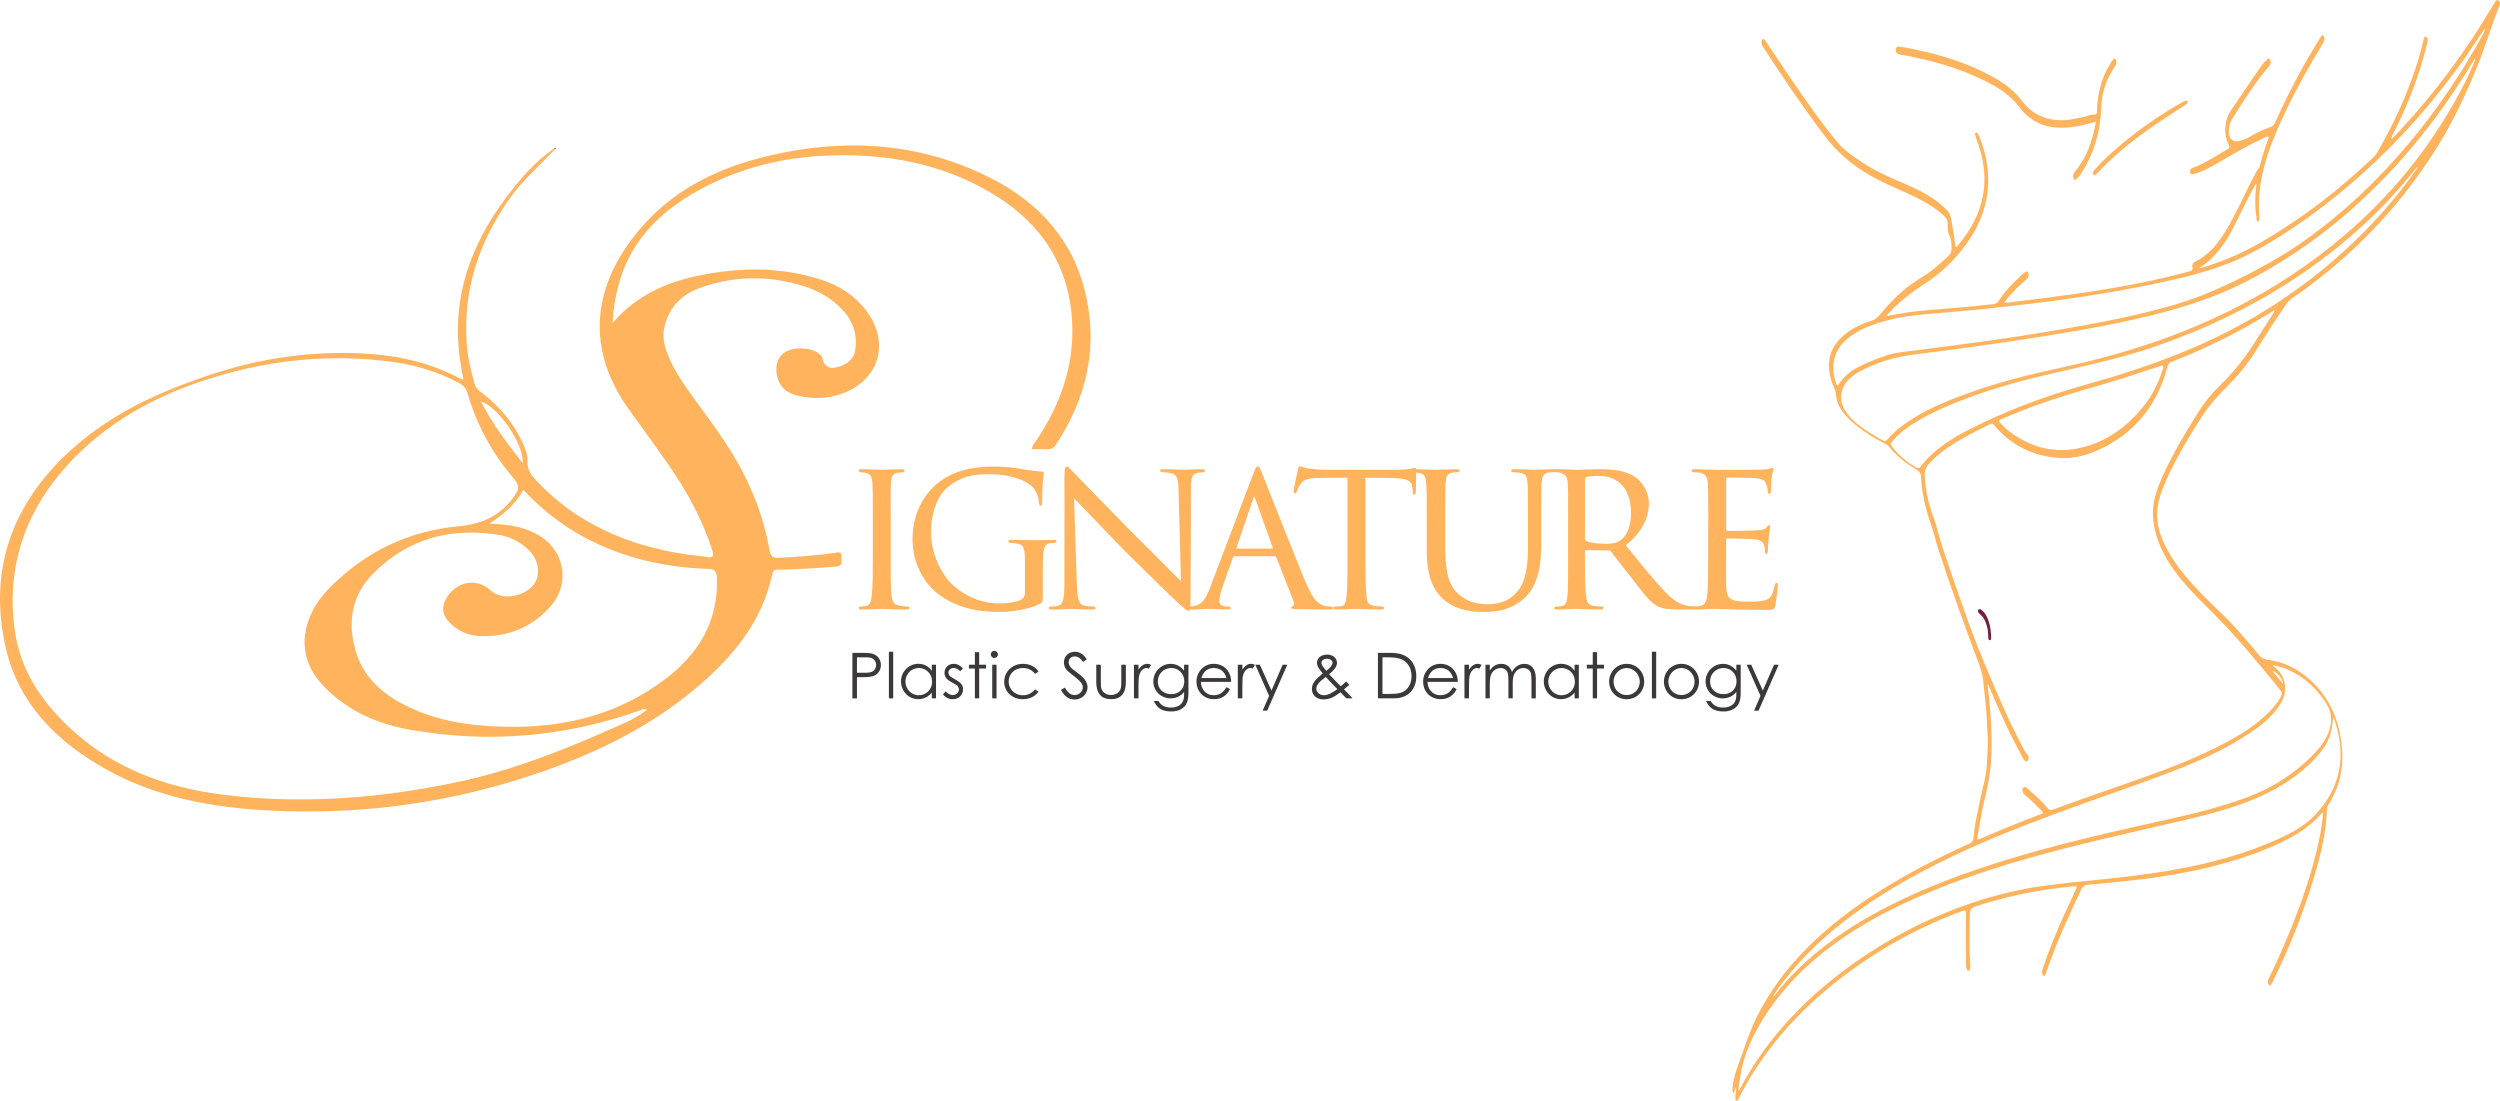 <?xml version="1.0" encoding="UTF-8"?> <svg xmlns="http://www.w3.org/2000/svg" id="Layer_2" viewBox="0 0 1420.41 625.39"><defs><style>.cls-1{fill:#751f3b;}.cls-2{fill:#ffb35c;}.cls-3{fill:#3b3839;}</style></defs><g id="Layer_1-2"><g><path class="cls-1" d="M314.58,84.51c.37-.08,1.01-.33,1.07-.22,.35,.56-.16,.61-.55,.68-.18-.15-.35-.3-.52-.46Z"></path><path class="cls-2" d="M315.1,84.97c-8.6,9.22-18.26,17.46-25.6,27.87-17.35,24.61-26.41,51.68-24.36,82.01,.55,8.14,2.42,16.09,4.73,23.93,.65,2.21,2.25,3.19,3.82,4.36,9.88,7.45,17.63,16.65,22.95,27.86,1.66,3.49,3.28,7.2,3.06,10.97-.3,5.15,2.35,8.32,5.5,11.64,22.77,23.97,51.33,36.17,83.44,41.2,4.27,.67,8.62,.9,12.87,1.65,3.83,.67,4.18-.63,3.13-3.92-5.48-17.12-13.99-32.7-24.09-47.43-7.53-10.98-15.5-21.66-23.25-32.49-26.86-37.51-18.91-74.45,8.52-105.04,18.98-21.17,43.91-32.72,71.07-39.12,43.32-10.21,85.79-7.59,125.98,12.7,28.1,14.19,47.64,36.26,54.36,67.71,6.5,30.41-.46,58.39-17.54,84.09-1.19,1.78-2.58,2.33-4.58,2.26-2.82-.1-5.64-.03-8.8-.03,.1-2.24,1.6-3.6,2.64-5.15,13.49-20.16,21.36-42.06,20.22-66.62-1.48-31.82-16.88-55.68-43.39-72.2-29.34-18.28-61.97-24.24-96.15-22.81-25.64,1.07-50,7.21-72.57,19.6-22.94,12.6-40.1,30.11-46.28,56.48-1.39,5.93-2.51,11.92-2.67,18.92,13.34-15.5,30.3-23.01,49.01-26.86,23.32-4.8,46.63-5.01,69.56,2.4,10.18,3.29,18.92,8.9,25.49,17.59,13.91,18.41,7.22,40.1-14.75,47.46-8.11,2.72-16.41,2.72-24.64,.68-5.26-1.3-9.36-4.2-10.97-9.81-1.87-6.51-.16-12.32,4.57-14.99,5.91-3.34,16.49-2.18,20.17,2.22,.21,.25,.45,.54,.51,.84,.84,4.45,3.05,6.8,7.99,5.82,5.94-1.19,10.18-4.84,10.92-10.16,1.18-8.41-1.16-15.84-6.88-22.11-6.22-6.81-14.02-11.3-22.7-13.99-20.03-6.22-40.08-5.91-59.73,1.49-9.69,3.65-16.31,10.62-18.99,20.98-1.36,5.25-.59,10.21,1.21,15.14,2.41,6.61,5.88,12.63,9.87,18.41,9.74,14.1,20.56,27.47,29.19,42.33,9.33,16.1,16.05,33.2,19.24,51.58,.56,3.25,1.55,4.73,5.34,4.52,10.48-.58,20.93-1.33,31.34-2.71,1.72-.23,4.36-1.59,4.24,2.03-.08,2.39,1.14,5.27-3.37,5.64-10.63,.86-21.25,1.6-31.92,1.76-1.75,.03-3.43-.37-4.01,2.38-5.95,28.05-23.47,48.37-44.76,66.03-25.04,20.77-53.7,34.92-84.2,45.72-50.21,17.79-101.96,25.33-155.11,22.8-33.36-1.59-65.91-7.3-95.43-24.05-27.32-15.51-48.72-36.83-55.98-68.27-9.67-41.9,1.97-78.47,32.65-108.51,24.36-23.86,54.61-37.59,86.59-47.82,27.03-8.65,54.78-12.54,83.19-11.14,19.33,.95,37.9,4.91,55.16,14.01,.58,.3,1.22,.47,2.37,.9-.77-4.57-1.6-8.75-2.15-12.97-4.41-33.81,6.2-63.32,26.11-90.07,7.87-10.58,16.43-20.54,27.35-28.2,.17,.16,.34,.32,.52,.46Zm52.55,318.3c-2.09-.91-3.2,.06-4.41,.48-42.33,14.99-85.68,18.68-129.86,10.92-18.5-3.25-35.42-10.43-48.87-24.2-9.49-9.72-13.75-21.1-10.27-34.65,2.17-8.43,6.83-15.52,12.87-21.66,20.27-20.62,44.96-32.53,73.64-35.17,13.83-1.27,24.42-6.5,32.08-17.97,2.11-3.15,2.21-5.45-.54-8.67-12.24-14.32-21.36-30.49-26.58-48.67-.86-3-2.44-4.73-5.14-6.16-11.3-5.97-23.28-9.86-35.89-11.66-38.14-5.45-75.41-1.18-111.69,11.28-30.23,10.38-57.12,26.3-78.06,50.98-21.97,25.89-31.11,55.88-26.63,89.53,3.16,23.73,16.16,42.29,33.58,57.94,24.33,21.86,53.79,32.13,85.58,36.04,44.56,5.47,88.78,1.92,132.58-7.32,33.22-7,64.41-19.83,95.21-33.71,4.21-1.9,8.27-4.17,12.4-7.33Zm-89.55-105.74c1.95,.11,3.9,.2,5.84,.34,7.36,.54,14.46,2.06,21.03,5.61,15.77,8.5,19.5,27.67,7.74,41.1-10.15,11.57-23.25,16.93-38.52,16.87-7.63-.03-14.33-2.75-19.53-8.57-3.25-3.64-3.69-7.72-1.54-12.03,5.09-10.22,17.32-13.08,25.58-5.46,6.95,6.41,18.98,3.06,23.87-2.46,5.02-5.67,3.94-14.84-2.71-20.96-4.65-4.28-10.25-7.05-16.37-8.05-27.15-4.41-51.36,1.87-71.09,21.53-12.26,12.21-15.17,27.3-10.5,43.83,4.81,17.02,17.39,26.67,32.63,33.49,17.65,7.9,36.42,10,55.55,10.17,32.41,.28,62.3-7.55,88.34-27.47,18.61-14.24,29.68-32.49,28.89-56.78-.13-3.89-.86-5.35-5.16-5.49-24.76-.82-48.42-6.24-70.4-18.05-12.84-6.9-24.12-15.85-34.46-26.91-4.53,8.6-11.51,14.05-19.19,19.29Zm18.85-34.38c.89-10.59-13.71-31.86-23.74-35.13,6.43,12.61,14.72,23.65,23.74,35.13Z"></path><g><path class="cls-2" d="M495.9,297.08c0-16.37,0-19.34-.25-22.69s-.99-5.21-3.6-5.7c-1.24-.25-2.11-.25-2.85-.37-.87-.12-1.36-.37-1.36-.87,0-.62,.5-.87,1.86-.87,3.84,0,10.91,.37,11.28,.37,.5,0,7.69-.37,11.16-.37,1.24,0,1.86,.25,1.86,.87,0,.5-.37,.74-1.36,.87-.74,.12-1.36,.12-2.23,.25-3.6,.5-3.97,2.36-4.22,5.95-.25,3.35-.12,6.2-.12,22.57v18.6c0,9.55-.12,18.23,.5,22.69,.5,3.6,.99,4.96,4.22,5.7,1.61,.37,4.22,.5,4.71,.5,1.12,.12,1.36,.37,1.36,.87s-.5,.87-1.74,.87c-6.32,0-13.51-.37-14.13-.37-.37,0-7.69,.37-11.16,.37-1.12,0-1.98-.25-1.98-.87,0-.5,.5-.87,1.61-.87,.62,0,1.98-.12,2.98-.37,2.11-.5,2.48-2.98,2.85-5.95,.62-4.46,.62-13.27,.62-22.57v-18.6Z"></path><path class="cls-2" d="M592.49,337.13c0,4.96-.12,5.08-1.49,5.83-6.82,3.47-16.74,4.71-22.81,4.71-8.06,0-23.68-.62-36.33-11.16-6.7-5.58-13.39-16-13.39-30.13,0-16.86,8.56-28.89,18.72-34.97,9.55-5.58,20.09-6.32,27.65-6.32,7.94,0,13.27,.99,17.73,1.74,1.98,.37,6.82,.99,9.42,1.12,.99,0,.99,.5,.99,.99,0,1.49-.87,5.21-.87,16.12,0,1.74-.12,2.23-.99,2.23-.62,0-.74-.74-.87-1.49,0-1.12-.5-4.96-2.36-7.69-2.85-4.09-11.78-8.68-25.67-8.68-6.7,0-14.51,.25-22.81,6.57-6.32,4.84-10.42,14.26-10.42,26.54,0,14.75,8.06,25.67,11.28,28.77,8.18,7.94,17.36,11.53,28.15,11.53,3.47,0,8.93-.62,11.78-2.11,1.24-.74,2.11-1.98,2.11-3.72v-17.85c0-8.18-.62-9.8-4.96-10.42-.74-.12-1.98-.25-2.98-.25s-1.49-.5-1.49-.87c0-.62,.5-.87,1.86-.87,4.96,0,12.15,.25,12.65,.25s7.81-.25,11.16-.25c1.24,0,1.74,.25,1.74,.87,0,.37-.37,.87-1.49,.87-.87,0-1.12,0-2.11,.12-2.98,.37-3.72,2.6-3.97,6.2s-.25,6.7-.25,11.16v11.16Z"></path><path class="cls-2" d="M604.77,270.18c0-3.84,.37-5.08,1.36-5.08,.87,0,2.98,2.48,3.84,3.35,1.12,1.24,18.35,18.85,35.71,36.58,9.67,9.42,22.07,22.2,25.29,25.17l-1.36-51.58c-.12-6.7-.87-8.93-4.22-9.8-2.11-.37-3.97-.5-4.84-.5-1.24,0-1.49-.5-1.49-.99,0-.62,.99-.74,2.23-.74,5.33,0,10.54,.37,11.66,.37,1.24,0,5.08-.37,9.92-.37,1.36,0,1.74,.12,1.74,.74,0,.5-.37,.87-1.12,.99s-1.74,.12-3.1,.37c-2.85,.62-3.72,1.86-3.72,9.3l-.25,62.24c0,6.2-.25,6.82-1.12,6.82s-2.11-.87-8.18-6.57c-.5-.25-17.73-17.36-28.52-27.9-12.89-13.39-25.29-26.29-28.39-29.51l1.61,48.48c.25,8.55,.99,11.78,4.09,12.52,1.98,.5,4.09,.5,5.08,.5s1.49,.37,1.49,.87c0,.62-.62,.87-1.98,.87-6.7,0-11.16-.37-12.03-.37s-5.46,.37-10.79,.37c-1.12,0-1.86-.12-1.86-.87,0-.5,.5-.87,1.74-.87,.87,0,2.23,0,3.84-.5,2.73-.87,3.35-4.21,3.35-13.27,0-59.15,.12-40.05,0-60.63Z"></path><path class="cls-2" d="M701.61,316.05c-.62,0-.99,.37-1.24,.99l-5.46,15.5c-1.24,3.47-2.11,6.82-2.11,8.8,0,2.23,1.36,3.22,4.09,3.22h.87c1.12,0,1.49,.37,1.49,.87,0,.62-.99,.87-1.86,.87-2.73,0-8.43-.37-9.8-.37-1.24,0-6.7,.37-11.9,.37-1.36,0-1.98-.25-1.98-.87,0-.5,.5-.87,1.49-.87,.62,0,1.74,0,2.48-.12,5.33-.5,7.44-4.59,9.55-9.79l24.8-65.34c1.36-3.6,1.74-4.22,2.6-4.22,.62,0,1.12,.5,2.48,3.97,1.74,4.09,18.6,47.37,25.17,62.87,4.09,9.79,7.69,11.41,9.42,12.03,1.61,.62,3.35,.62,4.22,.62s1.49,.25,1.49,.87-.5,.87-1.86,.87c-1.24,0-10.54,0-18.85-.25-2.36-.12-3.1-.25-3.1-.87,0-.37,.37-.74,.87-.87,.5-.25,1.24-.87,.5-2.73l-9.79-24.92c-.25-.37-.5-.62-.99-.62h-22.57Zm21.08-4.34c.5,0,.5-.37,.37-.74l-9.79-27.4c-.62-1.74-.74-1.74-1.36,0l-9.3,27.4c-.25,.5,0,.74,.25,.74h19.84Z"></path><path class="cls-2" d="M775.76,315.68c0,9.55,.12,18.35,.62,22.94,.37,2.98,.62,4.71,3.72,5.46,1.49,.37,3.84,.5,4.84,.5s1.49,.37,1.49,.74c0,.62-.37,.99-1.61,.99-6.32,0-13.64-.37-14.14-.37s-7.81,.37-11.04,.37c-1.36,0-1.86-.25-1.86-.87,0-.37,.37-.87,1.36-.87s1.74,0,2.73-.12c2.36-.37,2.73-1.86,3.22-6.08,.5-4.46,.5-13.39,.5-22.69v-44.27c-4.09,0-10.66,0-15.62,.12-7.94,.12-9.67,1.36-11.41,3.97-1.12,1.74-1.61,3.22-1.86,3.84-.37,.87-.62,.99-1.12,.99s-.62-.5-.62-1.12c-.12-.74,1.74-8.93,2.48-12.28,.37-1.49,.74-1.98,1.12-1.98,.87,0,3.22,1.12,5.46,1.36,4.34,.5,7.81,.62,7.94,.62h40.67c3.47,0,7.19-.25,8.93-.62,1.61-.37,1.98-.5,2.36-.5,.5,0,.74,.62,.74,1.12,0,3.47-.25,11.66-.25,12.65,0,1.12-.5,1.49-.87,1.49-.62,0-.87-.5-.87-1.49,0-.37,0-.5-.12-1.74-.5-4.96-2.11-6.2-14.63-6.32-4.71,0-8.56-.12-12.15-.12v44.27Z"></path><path class="cls-2" d="M821.15,311.84c0,15.13,2.85,21.57,7.56,25.79,5.33,4.71,11.28,5.7,16.37,5.7,6.45,0,12.28-1.74,16.99-7.19,4.96-5.7,6.08-15.13,6.08-25.91v-13.14c0-16.24,0-19.09-.25-22.44-.25-3.6-.62-5.46-4.59-6.08-.87-.12-2.36-.25-3.47-.25-.74,0-1.24-.37-1.24-.74,0-.74,.62-.99,1.74-.99,5.33,0,11.53,.37,12.03,.37,.62,0,5.95-.37,9.42-.37,1.24,0,1.74,.25,1.74,.87,0,.5-.5,.87-1.24,.87s-.99,0-2.23,.12c-3.47,.37-3.97,2.6-4.22,6.2-.12,3.35-.12,6.2-.12,22.44v11.04c0,11.16-1.24,24.55-10.04,32.11-8.06,6.82-16,7.44-22.69,7.44-3.47,0-15.13,0-23.19-7.44-5.33-4.96-9.17-12.4-9.17-27.77v-15.38c0-16.37,0-19.22-.37-22.57-.12-3.35-.74-5.46-4.59-5.95-.74-.12-2.23-.25-3.22-.25-.87,0-1.36-.37-1.36-.74,0-.74,.5-.99,1.86-.99,5.33,0,12.03,.37,12.89,.37,.99,0,8.31-.37,11.66-.37,1.36,0,1.74,.25,1.74,.87s-.87,.87-1.49,.87c-.74,0-1.74,.12-2.73,.25-2.98,.37-3.47,2.48-3.72,5.95-.12,3.35-.12,6.2-.12,22.57v14.76Z"></path><path class="cls-2" d="M890.96,297.08c0-16.37,0-19.34-.25-22.69s-1.12-5.21-4.96-5.95c-.74-.12-1.98-.25-2.98-.25-.87,0-1.36-.25-1.36-.74s.37-.87,1.49-.87c5.33,0,12.9,.37,13.14,.37,1.12,0,9.55-.37,13.02-.37,6.94,0,14.51,.62,20.33,4.71,2.36,1.74,7.44,6.7,7.44,15.13,0,6.82-3.35,15.5-13.14,23.43,9.05,11.16,16.49,20.33,22.81,26.91,5.95,6.08,9.67,7.07,13.14,7.56,.87,.12,3.47,.25,3.84,.25,.99,0,1.36,.37,1.36,.87,0,.62-.5,.87-2.23,.87h-8.68c-5.83,0-8.56-.37-11.28-1.49-5.21-2.23-8.93-7.81-15.38-16.12-4.84-5.95-9.8-12.65-11.9-15.25-.5-.5-.74-.74-1.49-.74l-12.77-.12c-.5,0-.62,.12-.62,.62v1.74c0,9.92,0,18.97,.62,23.43,.37,2.98,.74,5.46,4.83,5.95,1.24,.12,2.6,.25,3.6,.25,1.12,0,1.61,.37,1.61,.74,0,.62-.5,.99-1.74,.99-6.45,0-13.39-.37-13.89-.37-1.98,0-7.44,.37-10.79,.37-1.24,0-1.74-.25-1.74-.99,0-.37,.74-.74,1.49-.74,.87,0,1.74,0,2.73-.25,2.11-.37,2.85-1.74,3.22-4.71,.62-4.46,.5-14.63,.5-23.93v-18.6Zm9.55,8.8c0,.62,.12,1.24,.62,1.49,1.61,.87,6.57,1.61,11.04,1.61,2.6,0,5.7-.12,8.31-1.86,3.72-2.36,6.2-7.81,6.2-15.75,0-13.52-7.19-20.96-18.23-20.96-3.1,0-5.7,.25-7.19,.62-.37,.12-.74,.5-.74,1.12v33.73Z"></path><path class="cls-2" d="M970.57,297.08c0-16.24,0-19.22-.25-22.57-.25-3.47-1.12-5.21-4.71-5.95-.74-.12-1.98-.25-2.98-.25-.87,0-1.61-.37-1.61-.74,0-.74,.62-.99,1.86-.99,2.48,0,5.83,.25,12.77,.37,.62,0,22.69,0,25.17-.12,2.48-.12,3.84-.25,4.83-.62,.74-.25,.87-.37,1.36-.37,.25,0,.5,.25,.5,.87,0,.74-.74,2.48-.99,5.58-.12,2.11-.25,4.09-.37,6.45,0,1.12-.25,1.86-.87,1.86s-.87-.5-.87-1.36c-.12-1.86-.5-3.1-.87-3.97-.74-2.48-1.86-3.35-8.06-3.72-1.61-.12-13.89-.25-14.14-.25-.37,0-.62,.25-.62,.99v28.15c0,.74,.12,1.24,.74,1.24,1.49,0,14.14-.12,16.74-.37,2.85-.12,4.71-.5,5.7-1.86,.5-.74,.87-.99,1.36-.99,.25,0,.5,.12,.5,.74s-.5,2.98-.87,6.57c-.37,3.47-.37,5.95-.5,7.56-.12,.99-.37,1.36-.87,1.36-.62,0-.74-.74-.74-1.61,0-.74-.12-1.98-.37-2.98-.5-1.61-1.24-3.35-5.95-3.72-2.85-.25-12.9-.5-14.88-.5-.74,0-.87,.37-.87,.87v9.05c0,3.84-.12,14.75,0,16.86,.25,4.59,.87,6.94,3.47,8.06,1.86,.87,4.84,1.12,9.05,1.12,2.36,0,6.32,.12,9.42-.74,3.72-1.12,4.59-3.6,5.58-8.18,.25-1.24,.62-1.74,1.12-1.74,.74,0,.74,1.12,.74,1.86,0,.87-.99,8.68-1.36,10.79-.5,2.48-1.36,2.73-5.46,2.73-8.18,0-11.66-.25-16-.25-4.34-.12-10.04-.37-14.63-.37-2.85,0-5.21,.37-8.18,.37-1.12,0-1.74-.25-1.74-.87,0-.5,.5-.87,1.12-.87,.74,0,1.61-.12,2.48-.37,2.23-.5,3.72-2.11,3.97-9.79,.12-4.22,.25-9.3,.25-18.72v-18.6Z"></path></g><g><path class="cls-3" d="M484.3,370.94h5.97c2.7,0,4.72,.18,5.98,.65,2.63,1.01,4.25,3.31,4.25,6.23,0,2.45-1.15,4.5-2.99,5.65-1.84,1.15-4.5,1.3-8.06,1.3h-2.56v12.02h-2.59v-25.84Zm2.59,2.52v8.78c1.48,.04,2.95,0,4.28,0,2.23,0,3.96-.14,5.11-1.08,.9-.72,1.51-2.05,1.51-3.35s-.65-2.63-1.62-3.38c-1.15-.86-2.7-.97-4.71-.97h-4.57Z"></path><path class="cls-3" d="M505.04,370.29h2.45v26.49h-2.45v-26.49Z"></path><path class="cls-3" d="M529.41,377.67h2.41v19.11h-2.41v-3.28c-2.09,2.52-4.71,3.74-7.7,3.74-5.58,0-9.79-4.64-9.79-10.08s4.32-10.01,9.86-10.01c3.1,0,5.72,1.33,7.63,4v-3.49Zm-14.97,9.57c0,4.14,3.24,7.78,7.52,7.78,3.92,0,7.63-2.95,7.63-7.7,0-4.43-3.31-7.78-7.6-7.78s-7.56,3.6-7.56,7.7Z"></path><path class="cls-3" d="M537.29,392.79c1.22,1.37,2.56,2.12,4,2.12,1.87,0,3.53-1.37,3.53-3.17,0-1.12-.65-2.16-1.58-2.66-4.39-2.45-6.62-3.49-6.62-6.84,0-3.02,2.34-5.08,5.25-5.08,2.09,0,3.67,1.01,5.29,2.59l-1.58,1.62c-1.15-1.12-2.3-1.84-3.85-1.84s-2.88,1.12-2.88,2.56c0,.97,.61,2.05,1.48,2.56,4.39,2.56,6.84,3.53,6.84,6.98,0,2.99-2.3,5.65-5.76,5.65-2.12,0-4.28-.97-5.65-2.74l1.55-1.76Z"></path><path class="cls-3" d="M553.89,370.54h2.45v7.13h3.92v2.16h-3.92v16.95h-2.45v-16.95h-3.38v-2.16h3.38v-7.13Z"></path><path class="cls-3" d="M566.99,371.8c0,1.12-.94,2.05-2.05,2.05s-2.02-.94-2.02-2.05,.94-2.02,2.02-2.02,2.05,.9,2.05,2.02Zm-3.24,5.87h2.45v19.11h-2.45v-19.11Z"></path><path class="cls-3" d="M590.03,392.93c-1.87,2.84-5.11,4.32-8.96,4.32-6.3,0-10.51-4.54-10.51-9.86,0-5.62,4.39-10.22,10.69-10.22,3.67,0,7.02,1.51,8.78,4.46l-1.98,1.22c-1.69-2.23-4.03-3.31-6.91-3.31-4.86,0-8.06,3.56-8.06,7.67s3.17,7.81,8.1,7.81c2.77,0,5.08-1.12,6.88-3.35l1.98,1.26Z"></path><path class="cls-3" d="M615.41,376.12c-1.4-1.84-2.63-3.17-4.75-3.17-2.23,0-3.49,1.58-3.49,3.28,0,1.4,.83,2.88,2.3,4,4.86,3.6,8.42,6.08,8.42,10.26,0,3.63-3.06,6.95-7.27,6.95-3.56,0-5.9-1.98-7.81-5.47l2.2-1.33c1.55,2.84,3.42,4.28,5.4,4.28,2.7,0,4.79-1.98,4.79-4.39,0-2.84-2.66-4.46-8.53-9.21-1.22-.97-2.2-3.02-2.2-4.97,0-3.56,2.77-6.05,6.26-6.05,3.17,0,5.08,1.91,6.77,4.21l-2.09,1.62Z"></path><path class="cls-3" d="M637.08,377.67h2.59v9.9c0,6.44-2.92,9.68-8.39,9.68s-8.42-3.24-8.42-9.68v-9.9h2.59v9.32c0,2.02,0,3.67,.54,4.82,.9,1.94,2.88,3.06,5.29,3.06,1.76,0,3.31-.65,4.32-1.69,1.51-1.62,1.48-3.46,1.48-6.19v-9.32Z"></path><path class="cls-3" d="M646.87,380.44c1.44-2.09,2.99-3.28,4.93-3.28,1.12,0,1.69,.36,2.2,.65l-1.3,2.09c-.29-.14-.76-.36-1.3-.36-1.8,0-3.42,1.55-4.14,4.18-.32,1.22-.4,3.2-.4,5.79v7.27h-2.59v-19.11h2.59v2.77Z"></path><path class="cls-3" d="M675.24,392.89c0,3.13-.18,5.72-1.73,7.85-1.62,2.2-4.46,3.49-8.1,3.49-5.51,0-8.17-2.23-9.86-5.94h2.66c1.44,2.52,3.67,3.71,7.05,3.71,3.17,0,5.51-1.15,6.66-3.24,.72-1.33,.83-2.7,.83-4.17v-1.44c-1.91,2.41-4.68,3.64-7.67,3.64-5.29,0-9.79-4.03-9.79-9.68s4.72-9.93,9.79-9.93c3.38,0,5.65,1.44,7.67,3.82v-3.31h2.48v15.23Zm-17.42-5.65c0,3.82,2.7,7.16,7.74,7.16,4.18,0,7.31-2.88,7.31-7.34s-3.42-7.52-7.38-7.52c-4.28,0-7.67,3.28-7.67,7.7Z"></path><path class="cls-3" d="M682.3,387.42c.11,4.39,3.1,7.59,7.2,7.59s5.9-2.27,7.31-4.57l2.05,1.08c-1.94,3.82-4.93,5.72-9.11,5.72-6.33,0-9.97-4.86-9.97-9.97s3.85-10.11,9.83-10.11c5.44,0,9.83,3.92,9.9,10.26h-17.21Zm14.51-2.16c-1.01-3.96-3.85-5.72-7.16-5.72s-5.97,1.84-7.09,5.72h14.25Z"></path><path class="cls-3" d="M705.88,380.44c1.44-2.09,2.99-3.28,4.93-3.28,1.12,0,1.69,.36,2.2,.65l-1.3,2.09c-.29-.14-.76-.36-1.3-.36-1.8,0-3.42,1.55-4.14,4.18-.32,1.22-.4,3.2-.4,5.79v7.27h-2.59v-19.11h2.59v2.77Z"></path><path class="cls-3" d="M713.22,377.67h2.59l6.59,14.72,6.37-14.72h2.63l-11.41,26.1h-2.59l3.67-8.42-7.85-17.67Z"></path><path class="cls-3" d="M751.96,397.39c-4.28,0-6.59-2.77-6.59-5.98,0-3.42,2.48-5.83,6.19-8.78-2.05-2.45-3.31-4.1-3.31-6.08,0-2.74,2.56-4.64,5.72-4.64,3.35,0,5.65,2.02,5.65,4.68,0,2.2-1.66,4.14-4.46,6.51,4.32,4.61,6.55,6.73,6.62,6.8,1.15-.97,2.27-1.91,3.13-2.7l1.73,1.87c-.9,.79-1.91,1.69-3.02,2.59,1.69,1.8,3.42,3.38,4.9,5.11h-3.6c-1.76-1.91-2.92-2.99-3.35-3.46-3.02,2.27-5.62,4.07-9.61,4.07Zm-4.07-6.12c0,1.83,1.73,3.74,4.32,3.74,2.38,0,4.75-1.44,7.63-3.49-1.84-1.87-4.1-4.07-6.59-6.91-3.28,2.48-5.36,4.39-5.36,6.66Zm9.21-14.72c0-1.26-1.37-2.27-3.2-2.27-1.55,0-3.13,.86-3.13,2.3,0,1.01,.97,2.52,2.81,4.57,2.3-1.8,3.53-3.42,3.53-4.61Z"></path><path class="cls-3" d="M782.88,370.94h6.37c2.84,0,5.47,.14,8.03,1.19,4.64,1.87,7.42,6.34,7.42,12.02,0,7.38-4.46,12.63-12.78,12.63h-9.03v-25.84Zm6.41,23.33c4.9,0,8.13-.43,10.44-3.24,1.48-1.8,2.27-4.14,2.27-6.84s-.72-4.97-2.16-6.84c-2.45-3.2-6.12-3.89-11.74-3.89h-2.63v20.81h3.82Z"></path><path class="cls-3" d="M811.07,387.42c.11,4.39,3.1,7.59,7.2,7.59s5.9-2.27,7.31-4.57l2.05,1.08c-1.94,3.82-4.93,5.72-9.11,5.72-6.33,0-9.97-4.86-9.97-9.97s3.85-10.11,9.83-10.11c5.44,0,9.83,3.92,9.9,10.26h-17.21Zm14.51-2.16c-1.01-3.96-3.85-5.72-7.16-5.72s-5.97,1.84-7.09,5.72h14.25Z"></path><path class="cls-3" d="M834.65,380.44c1.44-2.09,2.99-3.28,4.93-3.28,1.12,0,1.69,.36,2.2,.65l-1.3,2.09c-.29-.14-.76-.36-1.3-.36-1.8,0-3.42,1.55-4.14,4.18-.32,1.22-.4,3.2-.4,5.79v7.27h-2.59v-19.11h2.59v2.77Z"></path><path class="cls-3" d="M859.48,396.78h-2.45v-9.79c0-1.48-.14-2.7-.18-3.56-.11-2.09-1.8-3.89-4.32-3.89-1.69,0-3.38,.83-4.46,2.23-1.37,1.76-1.62,4.03-1.62,6.91v8.1h-2.45v-19.11h2.45v3.28c1.69-2.45,3.82-3.78,6.55-3.78,2.92,0,5,1.51,6.05,4.61,1.69-3.06,4.21-4.61,7.02-4.61,3.96,0,6.52,2.84,6.52,8.28v11.34h-2.45v-10.44c0-1.4-.18-2.52-.22-3.24-.11-1.69-1.73-3.56-4.32-3.56-2.38,0-4.46,1.44-5.44,3.89-.61,1.55-.68,3.24-.68,5v8.35Z"></path><path class="cls-3" d="M894.62,377.67h2.41v19.11h-2.41v-3.28c-2.09,2.52-4.71,3.74-7.7,3.74-5.58,0-9.79-4.64-9.79-10.08s4.32-10.01,9.86-10.01c3.1,0,5.72,1.33,7.63,4v-3.49Zm-14.97,9.57c0,4.14,3.24,7.78,7.52,7.78,3.92,0,7.63-2.95,7.63-7.7,0-4.43-3.31-7.78-7.6-7.78s-7.56,3.6-7.56,7.7Z"></path><path class="cls-3" d="M904.95,370.54h2.45v7.13h3.92v2.16h-3.92v16.95h-2.45v-16.95h-3.38v-2.16h3.38v-7.13Z"></path><path class="cls-3" d="M934.18,387.28c0,5.44-4.21,10.01-9.97,10.01s-9.97-4.57-9.97-10.01,4.25-10.11,9.97-10.11,9.97,4.64,9.97,10.11Zm-17.42,.04c0,4.18,3.13,7.59,7.45,7.59s7.45-3.42,7.45-7.59-3.38-7.78-7.45-7.78-7.45,3.53-7.45,7.78Z"></path><path class="cls-3" d="M938.54,370.29h2.45v26.49h-2.45v-26.49Z"></path><path class="cls-3" d="M965.32,387.28c0,5.44-4.21,10.01-9.97,10.01s-9.97-4.57-9.97-10.01,4.25-10.11,9.97-10.11,9.97,4.64,9.97,10.11Zm-17.42,.04c0,4.18,3.13,7.59,7.45,7.59s7.45-3.42,7.45-7.59-3.38-7.78-7.45-7.78-7.45,3.53-7.45,7.78Z"></path><path class="cls-3" d="M989.01,392.89c0,3.13-.18,5.72-1.73,7.85-1.62,2.2-4.46,3.49-8.1,3.49-5.51,0-8.17-2.23-9.86-5.94h2.66c1.44,2.52,3.67,3.71,7.05,3.71,3.17,0,5.51-1.15,6.66-3.24,.72-1.33,.83-2.7,.83-4.17v-1.44c-1.91,2.41-4.68,3.64-7.67,3.64-5.29,0-9.79-4.03-9.79-9.68s4.72-9.93,9.79-9.93c3.38,0,5.65,1.44,7.67,3.82v-3.31h2.48v15.23Zm-17.42-5.65c0,3.82,2.7,7.16,7.74,7.16,4.18,0,7.31-2.88,7.31-7.34s-3.42-7.52-7.38-7.52c-4.28,0-7.67,3.28-7.67,7.7Z"></path><path class="cls-3" d="M992.4,377.67h2.59l6.59,14.72,6.37-14.72h2.63l-11.41,26.1h-2.59l3.67-8.42-7.85-17.67Z"></path></g><path class="cls-2" d="M1138.81,171.87c1.99,.29,3.56-.13,5.11-.32,23.74-2.87,47.44-5.94,70.92-10.55,9.11-1.79,18.13-3.92,27.11-6.28,.77-.2,1.52-.51,2.31-.65,1.35-.24,1.62-.98,1.37-2.23-.31-1.52,.33-2.59,1.76-3.28,6.42-3.07,10.98-8.17,14.95-13.88,3.2-4.61,5.72-9.62,8.32-14.58,3.49-6.66,6.45-13.59,10.1-20.16,.85-1.53,1.49-3.19,2.68-4.53,.3-.34,.44-.85,.56-1.3,1.32-5.2,2.92-10.31,4.83-15.32,.14-.36,.34-.74-.04-1.25-1.09-.07-2.02,.6-2.99,1.06-8.19,3.85-16.04,8.32-23.83,12.91-3.31,1.95-6.65,3.83-10.14,5.45-1.75,.81-3.55,1.45-5.43,1.87-.68,.15-1.51,.51-1.89-.4-.39-.93-.34-1.9,.5-2.63,.29-.25,.69-.41,1.06-.54,4.85-1.74,9.25-4.35,13.64-6.99,2.06-1.24,4.1-2.49,6.19-3.68,.7-.4,.95-1.28,.56-1.98-3.34-6.07-2.7-14.44,1.25-20.13,5.99-8.65,11.71-17.49,17.84-26.04,.51-.71,1.17-1.3,1.82-1.9,.51-.48,.97-1.67,1.99-1.16,.74,.36,.71,1.19,.76,1.91,.08,1.25-.71,2.09-1.43,2.94-5.39,6.26-10.01,13.08-14.51,19.99-1.88,2.88-3.69,5.8-5.56,8.69-1.82,2.82-2.49,5.91-2.22,9.23,.23,2.81,2.66,4.63,5.42,4.07,2.04-.41,4.01-1.04,5.85-2.16,3.74-2.26,7.63-4.27,11.77-5.65,1.72-.58,2.65-1.43,3.3-2.91,2.74-6.22,5.64-12.37,8.75-18.42,5.17-10.03,10.68-19.86,16.63-29.45,.04-.07,.07-.14,.12-.21,.43-.53,.64-1.53,1.49-1.31,.92,.23,.85,1.23,.9,2.02,.06,1.1-.48,2-1.03,2.89-3.66,5.92-7.19,11.92-10.53,18.03-7.41,13.55-14.42,27.3-19.62,41.89-3.07,8.62-5.2,17.44-5.9,26.61-.3,3.94-.02,7.82,.04,11.73,.01,.92,.57,2.5-.75,2.59-.92,.06-.69-1.59-.83-2.47-.88-5.64-.85-11.3-.17-16.96,.08-.63,.33-1.24,.08-2.01-.65,.3-.79,.95-1.07,1.45-4.22,7.72-8.07,15.64-11.96,23.53-3.21,6.51-7.3,12.39-12.46,17.52-1.99,1.98-4.24,3.63-6.8,5.31,.87,.23,1.42-.12,1.95-.28,11.46-3.44,22.39-8.14,32.75-14.12,17.71-10.23,34.27-22.09,49.76-35.45,4.85-4.18,9.61-8.46,14.24-12.88,.98-.93,1.82-2.01,2.5-3.18,11.46-19.93,20.64-40.8,26.09-63.22,.02-.08,.03-.16,.06-.23,.29-.77,.1-1.89,1.24-2.08,.68-.11,1.17,1.13,.99,2.64-.13,1.03-.39,2.04-.65,3.05-4.36,17.47-10.92,34.1-19.14,50.09-.39,.76-.73,1.54-.73,2.59,1.8-1.86,3.65-3.69,5.4-5.59,9.59-10.43,18.68-21.28,27.15-32.63,9.23-12.36,17.74-25.19,25.55-38.5,.21-.36,.73-1.19,.95-1.54,.34-.54,.72-1.09,1.5-.77,.82,.33,1.29,.93,1.15,1.87-.02,.13-.05,.26-.08,.38-.12,.45-.31,1.18-.49,1.62-4.46,10.99-7.73,22.41-12.21,33.4-6.22,15.28-13.1,30.23-21.76,44.32-8.26,13.46-17.49,26.2-27.85,38.13-16.51,19.01-35.2,35.56-55.96,49.78-1.29,.88-2.25,1.97-3.13,3.24-6.02,8.68-11.69,17.58-17.29,26.53-4.56,7.29-10.02,13.86-16.04,19.98-4.83,4.9-9.6,9.89-13.41,15.65-4.86,7.34-9.48,14.82-13.74,22.53-3.76,6.79-7.26,13.72-10.02,20.98-1.54,4.06-2.57,8.23-2.79,12.59-.32,6.51,1.53,12.49,4.26,18.27,3.1,6.56,7.22,12.43,11.86,17.98,6.16,7.37,13.03,14.09,19.98,20.7,7.82,7.43,14.8,15.65,21.6,24.02,1.31,1.61,2.73,2.47,4.86,2.73,8.31,1.01,15.69,4.36,22.15,9.63,11.7,9.52,17.91,22.07,19.93,36.83,1.26,9.25,.67,18.36-2.85,27.13-1.17,2.9-2.57,5.69-4.27,8.31-.58,.89-.99,1.78-1.03,2.88-.41,11.18-2.6,22.06-5.63,32.78-5.68,20.13-12.98,39.67-21.95,58.57-1.06,2.24-2.13,4.48-3.2,6.71-.24,.5-.5,1-.79,1.48-.24,.41-.51,.87-1.1,.72-.54-.14-.64-.65-.78-1.11-.36-1.17,.05-2.19,.54-3.22,1.7-3.53,3.45-7.04,5.05-10.62,8.89-19.97,16.86-40.28,22.03-61.59,1.64-6.77,2.92-13.6,3.58-20.54,.03-.3,.1-.63-.24-.92-.81,.2-1.21,.94-1.72,1.5-4.89,5.29-10.66,9.42-16.99,12.78-12.42,6.6-25.63,11.19-39.17,14.85-14.24,3.85-28.76,6.57-43.4,8.38-10.53,1.3-21.07,2.37-31.64,3.26-1.99,.17-3.28,.85-4.22,2.81-7.4,15.44-14.47,31.02-19.98,47.27-.23,.69-.26,1.86-1.3,1.67-.89-.16-.82-1.26-.91-2.03-.11-.98,.31-1.88,.61-2.79,3.08-9.27,6.77-18.3,10.75-27.22,2.48-5.55,5.06-11.05,7.6-16.58,1-2.18,.84-2.4-1.63-2.17-1.67,.15-3.34,.36-5.01,.55-10.81,1.27-21.53,3.04-32.11,5.66-6.37,1.58-12.66,3.42-18.89,5.48-1.31,.43-2.22,1.62-2.29,2.99-.01,.29-.11,.58-.12,.87-.22,9.74-.42,19.48,.22,29.21,.05,.71,.04,1.42-.08,2.12-.08,.5-.24,1.02-.88,1.07-.48,.04-.73-.2-.89-.54-.35-.74-.49-1.57-.51-2.39-.23-9.29-.21-18.58-.08-27.87,0-.4,.02-.8,.02-1.2,.01-2.53-.16-2.65-2.59-1.75-28.16,10.47-53.78,25.31-76.79,44.63-15.29,12.83-28.66,27.39-39.63,44.1-3.47,5.29-6.65,10.75-9.49,16.4-.22,.43-.4,.88-.66,1.28-.32,.5-.44,1.43-1.25,1.16-.66-.22-.59-1.06-.62-1.69-.1-2,.61-3.95,.38-6.03-1,.95-.27,2.59-1.59,3.49-.38-.62-.48-1.22-.45-1.81,.26-4.85,1.52-9.59,3.23-14.14,3.41-9.05,6.13-18.35,10.44-27.05,5.62-11.32,12.64-21.67,20.95-31.18,11.01-12.6,23.62-23.4,37.33-32.94,17.97-12.52,37.15-22.91,57.01-32.09,1.89-.87,3.74-1.83,5.68-2.59,1.5-.59,2.1-1.65,2.27-3.16,.46-4.04,.95-8.07,1.82-12.04,1.35-6.15,2.43-12.38,4.01-18.48,1.25-4.84,1.84-9.73,1.97-14.7,.09-3.52,.52-7.02,.37-10.54-.36-8.15-.66-16.29-1.67-24.4-.43-3.46-.6-6.94-1.11-10.4-.38-2.62-1.09-5.18-2.01-7.66-8.2-22.11-16.33-44.24-23.56-66.69-.83-2.58-1.52-5.21-2.22-7.83-1.08-4.07-2.66-7.97-3.82-12.01-1.9-6.63-3.28-13.36-3.52-20.27-.07-2.04-.86-3.29-2.68-4.36-5.89-3.47-11.23-7.66-15.54-13.04-.74-.92-1.72-1.41-2.72-1.91-6.03-3.02-11.69-6.61-16.88-10.93-2.34-1.95-4.49-4.09-6.36-6.51-2.45-3.18-4.11-6.66-4.2-10.76-.02-.99-.44-1.85-.82-2.74-1.52-3.54-2.76-7.16-3.07-11.04-.73-9.13,3.36-15.89,10.49-21.07,4.18-3.04,8.88-5.08,13.77-6.65,1.66-.53,2.92-1.38,4.07-2.75,5.41-6.44,11.12-12.61,17.96-17.59,3.03-2.21,6.29-4.11,9.41-6.21,4.39-2.96,8.22-6.61,12.11-10.18,1.21-1.11,1.88-2.7,1.81-4.35-.09-2.47-.1-4.92-1.29-7.36-.78-1.59-1.02-3.38-.89-5.15,.22-3.07-.87-4.83-2.71-6.45-6.27-5.52-13.58-9.26-21.11-12.66-6.63-3-13.32-5.86-19.69-9.42-10.56-5.9-19.48-13.59-26.78-23.27-12.2-16.17-23.51-32.94-34.56-49.9-.68-1.04-1.19-2.1-.92-3.37,.11-.54,.21-1.16,.87-1.3,.56-.12,.87,.33,1.15,.71,.33,.45,.61,.94,.92,1.4,10.96,16.44,21.85,32.93,33.82,48.66,2.18,2.86,4.45,5.66,6.79,8.39,3.79,4.42,8.58,7.64,13.4,10.81,7.32,4.82,15.25,8.42,23.29,11.8,6.79,2.86,13.45,5.99,19.37,10.47,1.84,1.39,3.59,2.9,5.25,4.51,1.45,1.41,2.4,3.25,2.76,5.23,.96,5.35,1.96,10.68,2.48,16.06,.7,.31,.96-.2,1.25-.54,7.14-8.44,12.48-17.79,14.46-28.82,1.65-9.18,.67-18.16-2.09-26.99-.62-1.98-1.31-3.95-1.98-5.92-.15-.45-.36-.9-.46-1.36-.12-.5,.01-.99,.52-1.21,.58-.25,.91,.15,1.11,.61,.7,1.61,1.47,3.2,2.04,4.86,7.19,20.94,4.12,40.32-8.9,58.17-6.53,8.96-14.46,16.45-23.77,22.44-6.69,4.3-12.93,9.13-18.5,14.81-.94,.95-1.81,1.97-3.07,3.36,2.88-.52,5.23-.96,7.58-1.38,4.69-.84,9.43-1.45,14.18-1.85,11.79-1.01,23.6-1.85,35.36-3.19,1.27-.15,2.54-.32,3.82-.39s2.33-.73,3-1.76c3.63-5.6,8.2-10.38,13.09-14.86,.59-.54,1.19-1.08,1.85-1.52,1.2-.81,1.88-.47,2.1,.97,.21,1.41-.35,2.46-1.45,3.33-3.27,2.59-6.13,5.62-8.98,8.64-1.15,1.21-2.22,2.49-3.34,4.26Zm21.86,290.24c-.13-1.16-.87-1.6-1.41-2.14-2.76-2.78-5.48-5.61-8.53-8.08-1.13-.91-1.84-1.98-1.58-3.51,.19-1.17,1.2-1.57,2.15-.86,1.86,1.39,3.48,3.14,5.17,4.61,2.33,2.03,4.57,4.16,6.49,6.59,1.16,1.46,2.23,1.9,3.72,1.17,.36-.17,.75-.27,1.13-.41,17.46-6.5,35.14-12.41,52.68-18.7,14.92-5.35,29.63-11.2,43.64-18.65,7.29-3.88,14.35-8.11,20.64-13.5,4.08-3.5,7.91-7.25,10.64-11.95,1.52-2.62,1.48-3.02-.4-5.33-3.53-4.34-7.09-8.67-10.67-12.97-8.34-10.02-16.87-19.87-26.08-29.12-6.38-6.4-12.91-12.66-18.67-19.65-5.53-6.71-10.31-13.87-13.31-22.08-2.82-7.72-4.07-15.61-2.2-23.78,1.18-5.18,3.16-10.06,5.41-14.85,5.81-12.41,12.76-24.18,20.13-35.71,3.03-4.75,6.51-9.05,10.53-13.01,5.64-5.56,11-11.4,15.62-17.86,5.78-8.07,10.75-16.66,16.23-24.93,.17-.25,.37-.53,.01-1.03-.91,.55-1.86,1.09-2.79,1.67-7.26,4.53-14.72,8.72-22.33,12.66-10.59,5.48-21.45,10.38-32.58,14.66-1.54,.59-2.44,1.41-2.88,3.11-5.87,22.37-19.24,38.48-40.5,47.78-7.59,3.32-15.66,4.72-23.93,3.73-13.5-1.62-24.81-7.54-33.66-17.98-1.24-1.46-1.31-1.53-2.9-.8-3.84,1.76-7.62,3.63-11.32,5.67-8.8,4.85-17.47,9.86-24,17.68-1.1,1.32-1.64,3.01-1.58,4.72,.3,8.39,1.92,16.5,4.86,24.35,.96,2.56,1.78,5.16,2.46,7.8s1.81,6.63,2.64,9.11c7.72,22.9,15.31,45.85,24.73,68.14,6.5,15.4,12.96,30.81,20.85,45.58,.79,1.48,1.49,3,2.65,4.26,.88,.96,1.09,2.11,.63,3.34-.32,.85-1.17,1.08-1.83,.46-.82-.78-1.33-1.79-1.86-2.78-6.27-11.53-11.86-23.39-16.88-35.52-.69-1.67-1.44-3.33-2.31-5.35-.33,.95-.19,1.47-.11,1.99,1.21,8.64,1.84,17.33,2.1,26.04,.17,5.73,.11,11.45-.32,17.18-.35,4.63-1.61,12.1-2.71,16.61-1.74,7.15-3.15,14.37-4.33,21.63-.25,1.55-.73,3.09-.55,5.12,12.45-5.38,24.75-10.42,37.14-15.09Zm-173.03,157.68c.81-.43,.93-1.1,1.21-1.64,7.75-14.56,17.4-27.78,28.62-39.84,11.76-12.65,24.98-23.62,39.19-33.39,18.02-12.39,37.3-22.36,57.84-29.86,15.37-5.61,31.13-9.68,47.38-11.85,10.86-1.45,21.76-2.5,32.65-3.63,12.65-1.31,25.27-2.79,37.81-4.91,21.93-3.7,43.31-9.25,63.56-18.68,7.31-3.4,14.28-7.37,19.79-13.31,14.31-15.41,17.45-33.23,10.9-52.98-.21-.63-.35-1.36-1.02-1.91-.59,8.92-2.66,14.29-7.91,20.51-3.78,4.48-8.04,8.45-12.7,12.01-10.1,7.7-21.43,13.01-33.36,17.16-12.26,4.27-24.88,7.2-37.5,10.13-25.08,5.81-50.23,11.36-75.07,18.18-25.72,7.06-50.98,15.41-75.25,26.58-16.84,7.75-32.86,16.89-47.44,28.41-13.41,10.59-24.99,22.88-34.14,37.38-6.55,10.38-11.61,21.35-13.46,33.61-.4,2.64-.98,5.25-1.1,8.06ZM1406.24,33.67c-.79,.17-.88,.8-1.15,1.25-5.62,9.32-11.58,18.41-17.94,27.24-17.18,23.88-36.93,45.37-59.65,64.09-14.31,11.78-29.66,22-45.9,30.9-16.8,9.21-34.67,15.62-53.14,20.47-22.07,5.79-44.5,9.77-67,13.38-12.55,2.02-25.12,3.86-37.71,5.64-11.16,1.58-22.33,3.05-33.52,4.4-8.94,1.08-17.67,2.89-25.99,6.39-5.06,2.14-10.05,4.42-14.06,8.34s-5.4,10.49-2.79,15.74c1.85,3.73,4.62,6.7,7.81,9.29,4.36,3.55,9.14,6.46,14.06,9.14,1.87,1.02,1.97,1.02,3.43-.63,4.34-4.91,9.53-8.75,15.08-12.14,9.96-6.08,20.75-10.31,31.68-14.21,16.53-5.89,33.5-10.18,50.63-13.86,21.06-4.52,41.8-10.14,62.01-17.61,24.55-9.08,47.86-20.62,69.71-35.06,10.82-7.15,21.13-14.97,30.98-23.42,11.01-9.45,21.25-19.65,30.7-30.65,9.56-11.12,18.12-22.97,25.79-35.47,6.11-9.97,11.74-20.18,16.26-30.98,.29-.7,.77-1.38,.71-2.25Zm-114.81,344.14c.06,.38,.04,.49,.08,.53,.42,.37,.83,.74,1.27,1.09,4.45,3.59,5.99,8.3,5.38,13.86-.32,2.96-1.68,5.47-3.32,7.87-3.81,5.56-8.77,9.94-14.26,13.75-12.48,8.68-26.07,15.27-40.13,20.92-18.19,7.3-36.77,13.54-55.21,20.16-22.43,8.06-44.78,16.34-66.52,26.16-22.72,10.27-44.62,21.99-64.82,36.7-15.34,11.17-29.25,23.84-40.79,38.98-2.01,2.63-4.01,5.28-5.71,8.29,.59-.02,.73-.34,.91-.57,8.56-11.21,18.76-20.74,29.95-29.25,15.24-11.58,31.95-20.65,49.37-28.46,22.98-10.3,46.86-18.01,71.08-24.73,25.13-6.98,50.6-12.56,76.04-18.23,14.45-3.22,28.77-6.92,42.65-12.16,14.53-5.48,27.24-13.74,37.9-25.05,4.05-4.29,7.41-9.07,8.66-14.98,.93-4.37,.47-8.54-1.93-12.47-3.46-5.68-7.8-10.54-13.11-14.51-5.18-3.88-10.94-6.53-17.51-7.9ZM1411.63,16.36c-.27,.38-.55,.76-.81,1.15-3.53,5.34-7.04,10.69-10.74,15.91-16.94,23.92-36.13,45.82-57.99,65.38-14.4,12.88-29.63,24.66-45.94,35.01-8.99,5.7-18.22,10.99-28.1,15.05-12.41,5.1-25.35,8.35-38.41,11.21-19.69,4.32-39.55,7.69-59.53,10.39-12.97,1.75-25.96,3.22-38.97,4.65-11.57,1.27-23.17,2.26-34.77,3.19-8.77,.7-17.46,1.84-25.93,4.21-6.03,1.69-11.89,3.83-17.17,7.27-5.37,3.5-9.74,7.86-11.13,14.42-1.06,4.99-.4,9.86,1.41,14.59,.08,.22,.29,.38,.58,.29,4.18-5.92,6.93-8.29,13.72-11.56,4.62-2.22,9.42-4,14.27-5.66,5.35-1.84,10.99-2.05,16.52-2.8,12.76-1.72,25.53-3.27,38.28-5.05,14.17-1.98,28.32-4.14,42.43-6.57,16.86-2.91,33.71-5.91,50.33-10.07,10.32-2.58,20.61-5.32,30.53-9.22,12-4.72,23.63-10.25,34.91-16.48,7.98-4.41,15.83-9.06,23.3-14.32,22.5-15.85,42.31-34.62,60-55.64,16.28-19.35,30.28-40.25,42.43-62.41,.49-.89,1.01-1.78,.8-2.94Zm-37.95,78.75c-.95,.09-1.1,.7-1.42,1.1-8.67,10.7-17.92,20.85-28.01,30.25-13.15,12.25-27.26,23.22-42.31,33.01-23.86,15.53-49.37,27.61-76.22,36.97-17.48,6.09-35.49,10.21-53.5,14.29-18.5,4.18-36.86,8.85-54.65,15.52-10.35,3.88-20.49,8.22-29.91,14.07-4.56,2.83-8.84,6.07-12.32,10.23-1.39,1.65-1.42,1.76-.1,3.5,3.66,4.87,8.31,8.61,13.57,11.62,.99,.57,1.66,.42,2.3-.38,1.55-1.96,3.11-3.93,4.9-5.68,6.28-6.13,13.59-10.79,21.31-14.81,22.02-11.44,45.17-19.96,69.04-26.62,21.28-5.93,42.2-12.9,62.46-21.79,31.19-13.68,59.37-31.99,84.42-55.05,13.56-12.49,25.89-26.13,36.76-41.05,1.21-1.66,2.38-3.34,3.68-5.18Zm-144.81,112.46c-.42,.12-.76,.19-1.07,.29-10.73,3.39-21.33,7.18-32.15,10.24-15.78,4.46-31.48,9.19-46.74,15.2-3.94,1.55-7.86,3.17-11.76,4.82-2.2,.93-1.68,1.15,.69,3.62,1.2,1.25,2.49,2.43,3.88,3.47,13.79,10.34,28.94,13.2,45.49,7.81,11.15-3.64,20.33-10.32,28.05-19.04,6.17-6.97,10.73-14.9,13.4-23.86,.22-.73,.72-1.45,.23-2.55Zm68.34,181.05c-.73-3.62-3.24-6.57-6.32-7.59,2.13,2.56,4.05,4.87,6.32,7.59Z"></path><path class="cls-2" d="M1190.63,69.1c-4.58,1.33-9.05,2.58-13.65,3.14-8.6,1.04-16.77,.04-23.88-5.5-1.78-1.39-3.5-2.87-4.79-4.69-5.47-7.7-13.15-12.5-21.42-16.53-10.98-5.36-22.51-9.12-34.39-11.88-4.05-.94-8.1-1.86-12.21-2.52-.47-.08-.95-.17-1.4-.32-1.44-.45-2-1.43-1.71-2.94,.25-1.3,.78-1.62,2.51-1.34,6.88,1.1,13.66,2.67,20.37,4.48,12.02,3.24,23.57,7.63,34.36,13.93,5.59,3.26,10.49,7.27,14.42,12.46,5.95,7.84,14.38,11.54,24.97,10.86,.93-.06,1.85-.22,2.76-.4,3.88-.79,7.88-1.31,11.63-2.66,1.02-.37,2.48,.36,2.99-.69,.45-.92,.17-2.2,.25-3.31,.6-9.08,2.83-17.66,7.75-25.42,.47-.74,.95-1.49,1.54-2.14,.58-.64,1.15-.43,1.48,.33,.6,1.4,.21,2.64-.61,3.83-2.07,2.97-3.75,6.14-5.06,9.51-1.67,4.29-2.47,8.72-2.64,13.33-.51,13.95-4.14,27.08-12.16,38.95-.44,.65-1.03,1.18-1.61,1.7-.42,.38-.81,1.14-1.55,.82-.6-.26-.61-.89-.68-1.44-.13-1.17,.2-2.16,.97-3.09,6.73-8.12,10.09-17.69,11.85-27.92,.01-.07-.02-.16-.09-.55Z"></path><path class="cls-2" d="M1242.96,58c-.14,.73-.6,1.06-1.07,1.37-1.46,.98-2.91,1.97-4.39,2.92-9.76,6.25-19.39,12.69-28.41,19.99-5.9,4.78-11.58,9.8-16.77,15.36-.44,.47-.88,.93-1.35,1.36-.41,.37-.87,.85-1.44,.35-.46-.39-.49-.99-.34-1.56,.19-.73,.74-1.21,1.22-1.75,4.46-5.04,9.49-9.49,14.61-13.82,10.15-8.57,21.04-16.11,32.51-22.83,1.06-.62,2.13-1.24,3.23-1.8,.4-.21,.82-.37,1.29-.36,.56,.01,.85,.35,.93,.77Z"></path><path class="cls-1" d="M1131.2,360.14c.04,.8,.14,1.6,.1,2.39-.03,.52-.07,1.23-.85,1.21-.61-.02-.7-.61-.75-1.07-.12-1.07-.16-2.16-.19-3.23-.02-.7-.09-1.41-.24-2.1-.67-3.09-1.65-5.97-3.87-7.99-.35-.32-.73-.63-1.04-1-.49-.59-.79-1.3-.25-1.96,.67-.8,1.32-.15,1.85,.26,1.56,1.2,2.54,2.86,3.3,4.64,1.2,2.83,1.78,5.8,1.92,8.86Z"></path></g></g></svg> 
